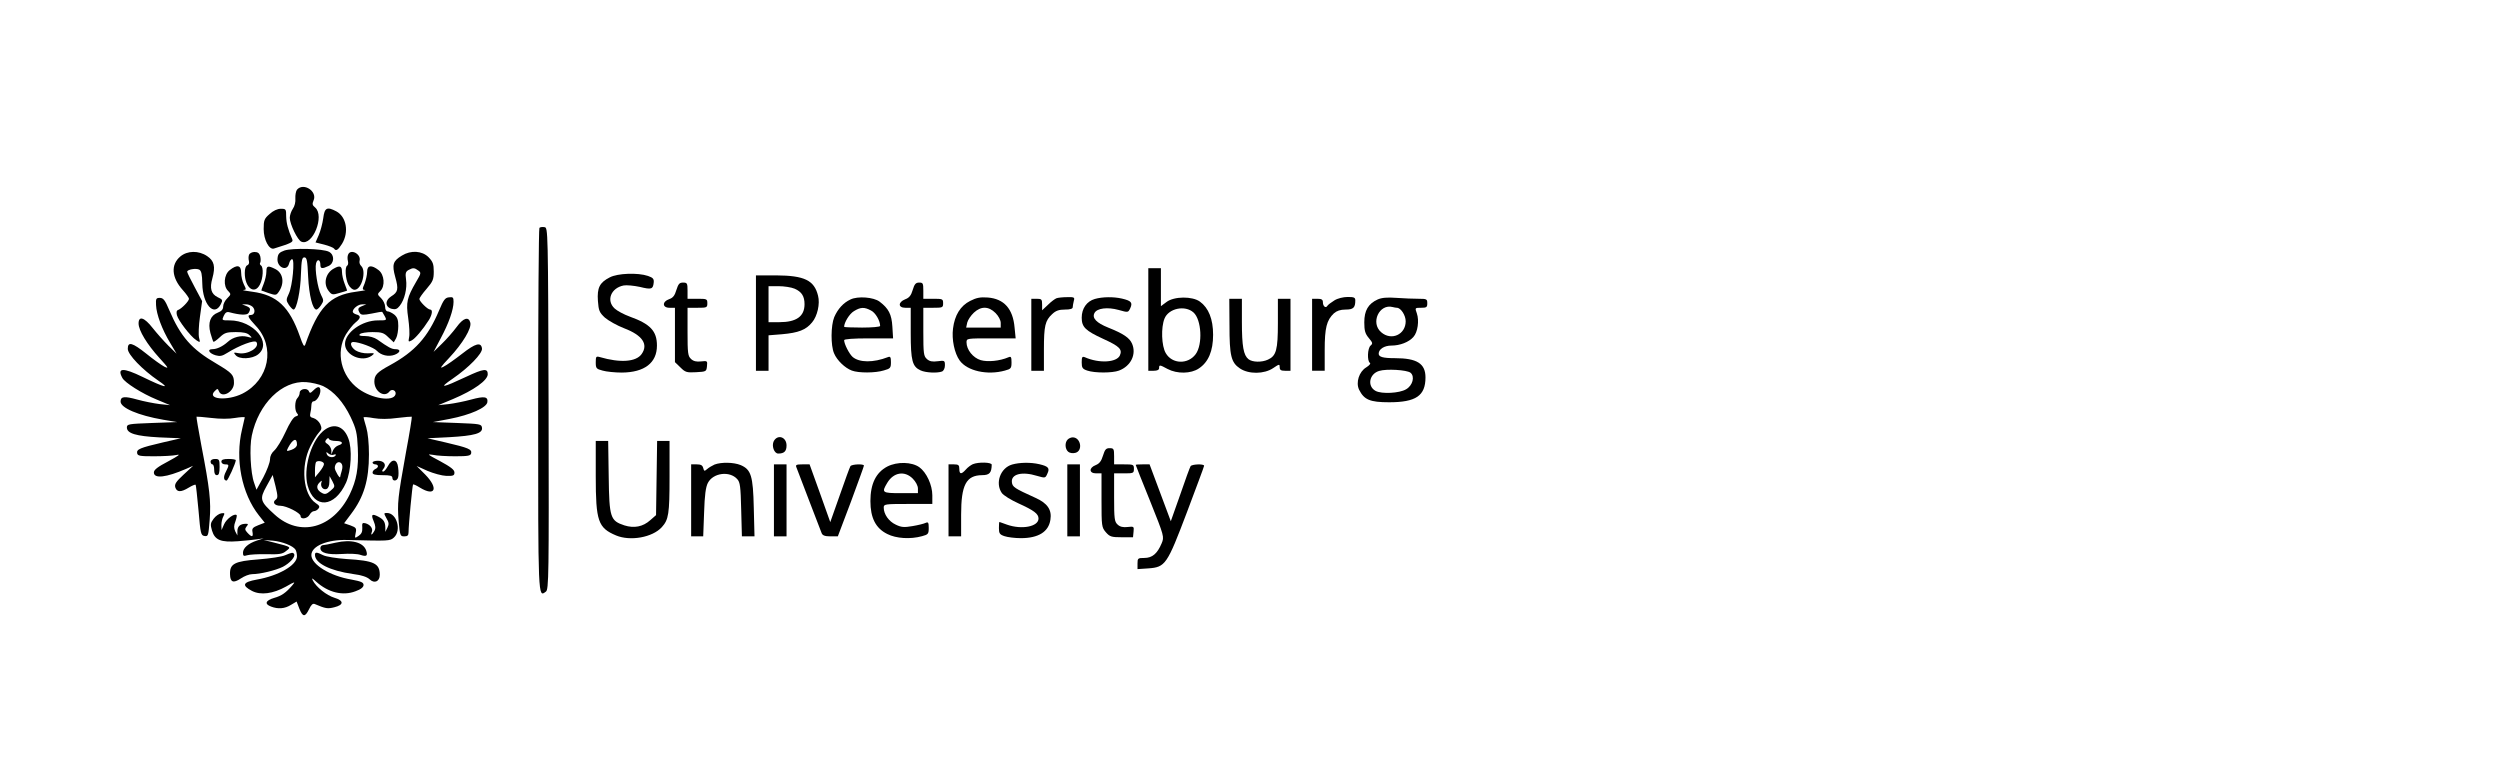<?xml version="1.0" standalone="no"?>
<!DOCTYPE svg PUBLIC "-//W3C//DTD SVG 20010904//EN"
 "http://www.w3.org/TR/2001/REC-SVG-20010904/DTD/svg10.dtd">
<svg version="1.0" xmlns="http://www.w3.org/2000/svg"
 width="1389pt" height="433pt" viewBox="0 0 1389 433"
 preserveAspectRatio="xMidYMid meet">
<g transform="translate(0,433) scale(0.1,-0.1)"
fill="#000000" stroke="none">
<path d="M1650 3276 c-6 -8 -10 -30 -9 -48 2 -20 -4 -44 -14 -58 -9 -13 -17
-36 -17 -50 0 -35 44 -126 65 -133 62 -25 130 143 76 190 -16 13 -17 20 -9 39
23 51 -56 102 -92 60z"/>
<path d="M1498 3141 c-30 -26 -33 -35 -33 -84 0 -59 30 -116 57 -108 97 30
108 36 102 51 -24 55 -33 90 -34 128 0 40 -1 42 -30 42 -19 0 -42 -11 -62 -29z"/>
<path d="M1796 3118 c-4 -29 -15 -71 -25 -94 l-18 -41 48 -12 c27 -7 51 -17
55 -22 10 -16 22 -9 44 26 40 65 25 151 -32 181 -51 27 -65 20 -72 -38z"/>
<path d="M2997 3064 c-4 -4 -7 -458 -7 -1009 0 -1061 -1 -1045 43 -1012 16 11
17 86 15 1017 -3 1003 -3 1005 -23 1008 -12 2 -24 0 -28 -4z"/>
<path d="M1580 2938 c-28 -10 -36 -19 -38 -43 -6 -49 52 -77 64 -30 3 14 11
25 17 25 16 0 2 -149 -18 -191 -16 -34 -16 -38 0 -63 10 -14 21 -26 26 -26 17
0 39 106 41 197 3 78 6 93 19 93 14 0 17 -18 21 -107 5 -104 25 -183 46 -183
5 0 17 11 26 25 15 23 15 27 0 56 -19 37 -36 144 -28 176 7 27 24 21 24 -8 0
-22 9 -24 45 -7 33 15 35 62 3 79 -33 18 -205 22 -248 7z"/>
<path d="M1002 2905 c-54 -45 -49 -117 13 -186 19 -21 35 -44 35 -49 0 -13
-41 -55 -60 -62 -9 -3 -11 -12 -7 -29 8 -31 75 -117 106 -138 24 -16 24 -15
17 13 -4 16 -2 68 5 116 l12 87 -41 77 c-23 43 -42 81 -42 86 0 13 49 21 67
12 12 -7 16 -26 17 -78 2 -116 66 -187 103 -114 12 23 10 26 -18 39 -36 18
-45 49 -29 105 18 65 10 97 -29 123 -47 32 -110 31 -149 -2z"/>
<path d="M1384 2915 c-4 -8 -4 -24 -1 -35 3 -11 -1 -21 -9 -24 -9 -3 -14 -20
-14 -43 0 -82 54 -123 84 -64 18 34 21 97 6 106 -6 4 -8 11 -4 16 3 6 3 21 0
35 -5 17 -13 24 -32 24 -13 0 -27 -7 -30 -15z"/>
<path d="M1934 2915 c-4 -8 -4 -24 -1 -35 3 -11 1 -23 -4 -26 -14 -8 -10 -72
6 -104 9 -18 24 -30 35 -30 39 0 67 103 37 132 -8 7 -12 20 -9 30 9 37 -51 68
-64 33z"/>
<path d="M2233 2910 c-50 -30 -56 -50 -37 -119 19 -68 16 -84 -23 -108 -36
-23 -33 -60 4 -69 20 -5 30 -1 44 17 27 34 42 97 35 146 -5 35 -2 44 14 53 24
13 33 13 54 -3 17 -12 16 -16 -12 -63 -51 -88 -57 -113 -44 -201 6 -43 9 -91
5 -107 -5 -26 -4 -27 15 -17 20 11 62 61 95 113 19 31 22 58 7 58 -14 0 -60
46 -60 59 0 5 18 31 40 56 35 41 40 52 40 96 0 42 -5 55 -29 80 -36 36 -98 40
-148 9z"/>
<path d="M1276 2829 c-32 -25 -37 -89 -8 -116 16 -17 16 -19 -5 -40 -13 -12
-23 -33 -23 -45 0 -17 -9 -27 -30 -35 -41 -16 -56 -55 -41 -113 7 -24 14 -46
17 -49 2 -2 18 9 35 25 26 25 38 29 89 29 43 0 64 -5 76 -17 17 -16 16 -17
-12 -9 -35 9 -80 -2 -108 -28 -29 -26 -61 -41 -86 -41 -31 0 -19 -23 18 -34
25 -7 37 -4 64 13 67 42 154 75 163 60 19 -30 -48 -71 -101 -61 -26 5 -28 4
-15 -11 20 -25 92 -22 125 4 80 63 -25 189 -158 189 -44 0 -44 0 -33 25 9 19
17 24 32 20 60 -16 97 -17 106 -4 13 22 11 29 -13 39 l-23 9 22 0 c12 1 28 -6
37 -14 17 -18 11 -45 -10 -45 -23 0 -16 -14 26 -59 112 -117 76 -302 -73 -378
-84 -42 -200 -32 -154 14 15 15 17 15 23 0 16 -42 84 -5 84 45 0 45 -9 55 -98
108 -138 80 -199 150 -262 298 -23 55 -33 67 -52 67 -20 0 -23 -4 -21 -40 2
-51 33 -135 79 -211 l35 -59 -46 45 c-25 25 -64 69 -87 98 -46 59 -78 69 -78
25 0 -39 47 -116 116 -192 50 -55 54 -61 27 -48 -17 9 -62 41 -100 72 -78 62
-103 69 -103 27 0 -32 81 -116 170 -177 70 -47 35 -39 -88 21 -109 53 -143 51
-112 -6 14 -26 108 -86 191 -120 l74 -31 -58 6 c-32 4 -88 15 -124 25 -72 20
-93 18 -93 -11 0 -35 98 -77 237 -101 l78 -13 -140 -5 c-131 -5 -140 -6 -140
-25 0 -33 50 -48 180 -55 l120 -5 -100 -23 c-128 -30 -147 -38 -143 -60 3 -15
16 -17 93 -17 50 0 106 3 125 7 26 6 14 -3 -45 -35 -59 -31 -80 -47 -80 -62 0
-36 69 -28 179 20 l39 17 -53 -49 c-43 -40 -51 -53 -46 -71 9 -27 31 -28 75
-1 18 11 35 18 38 16 2 -3 9 -67 16 -143 11 -130 13 -139 34 -142 20 -3 21 2
28 90 8 104 0 173 -46 412 -16 87 -29 159 -27 161 2 1 38 -2 82 -7 48 -6 99
-6 132 0 30 5 54 6 54 3 -1 -3 -7 -33 -15 -66 -40 -166 -2 -358 94 -479 l32
-40 -36 -14 c-31 -12 -36 -19 -32 -38 5 -29 -4 -30 -28 -4 -15 16 -15 22 -5
35 10 12 10 15 -3 15 -31 0 -47 -13 -48 -39 l0 -26 -12 23 c-8 18 -8 32 1 55
6 17 9 33 7 35 -12 12 -57 -21 -70 -51 l-14 -32 -1 28 c0 16 5 37 11 48 9 18
8 20 -12 17 -12 -2 -31 -15 -42 -30 -18 -24 -19 -32 -9 -66 16 -53 49 -66 144
-59 40 3 89 8 108 11 l35 5 -37 -12 c-49 -16 -78 -42 -78 -68 0 -18 4 -20 23
-14 12 4 60 7 107 6 73 -2 90 1 110 18 29 22 29 22 -65 46 l-60 15 52 -4 c51
-5 111 -28 125 -50 4 -6 8 -23 8 -37 0 -49 -102 -108 -223 -129 -78 -14 -86
-32 -27 -63 48 -25 117 -16 189 24 50 29 54 29 36 8 -37 -43 -60 -59 -102 -71
-48 -14 -55 -34 -17 -48 39 -15 76 -12 110 9 l32 19 15 -39 c19 -48 32 -49 54
-4 12 25 21 34 32 29 61 -26 72 -27 108 -18 54 13 55 37 1 53 -43 13 -101 59
-120 96 -8 16 -4 14 18 -6 67 -61 149 -81 219 -54 31 11 45 23 45 35 0 14 -13
20 -67 30 -120 20 -223 84 -223 136 0 50 88 87 199 84 234 -6 238 -6 260 14
43 39 16 136 -39 136 -18 0 -18 -1 -3 -29 14 -23 15 -33 6 -52 l-12 -24 0 25
c-1 31 -10 44 -38 59 -36 19 -43 13 -27 -24 11 -26 12 -41 4 -55 -13 -23 -22
-27 -14 -5 8 19 -10 41 -36 48 -17 4 -19 0 -17 -25 1 -22 -4 -34 -20 -45 -22
-15 -23 -15 -17 15 6 27 3 31 -29 43 l-35 12 39 52 c71 94 99 187 99 331 0 61
-6 120 -15 150 -8 27 -15 52 -15 55 0 3 25 2 56 -4 35 -6 83 -6 132 1 42 5 78
8 80 7 2 -2 -12 -90 -32 -196 -46 -256 -49 -284 -41 -384 7 -81 9 -85 31 -85
18 0 24 5 24 23 0 40 21 261 25 265 2 3 19 -5 38 -17 85 -52 105 -5 30 72
l-48 48 60 -27 c33 -14 80 -27 105 -28 39 -1 45 2 45 19 0 15 -21 31 -80 63
-70 37 -75 41 -40 35 22 -5 78 -8 125 -8 72 0 85 3 88 17 4 22 -15 30 -143 60
l-100 23 120 6 c141 8 188 21 183 53 -3 20 -10 21 -138 26 l-135 5 95 18 c113
22 204 62 208 93 4 31 -17 34 -91 14 -36 -10 -92 -21 -124 -25 l-58 -6 82 34
c116 49 193 104 193 138 0 34 -23 31 -119 -14 -134 -63 -158 -67 -76 -11 89
61 167 141 163 168 -5 37 -36 29 -110 -29 -40 -31 -86 -64 -103 -72 -24 -13
-19 -4 31 49 75 80 126 165 117 196 -9 35 -39 26 -76 -25 -20 -27 -56 -68 -82
-93 l-46 -45 40 76 c44 82 71 158 71 202 0 25 -3 28 -26 25 -21 -2 -30 -15
-54 -72 -63 -150 -134 -229 -275 -306 -70 -38 -85 -54 -85 -90 0 -55 56 -92
84 -55 14 18 41 4 33 -18 -15 -40 -129 -22 -204 32 -98 71 -129 204 -71 303
16 25 39 55 53 66 30 24 32 38 5 45 -11 3 -20 10 -20 15 0 18 31 42 53 41 l22
0 -22 -9 c-25 -10 -27 -17 -14 -39 8 -12 19 -12 67 -3 31 7 58 11 58 9 1 -1 7
-12 14 -24 12 -23 11 -23 -38 -23 -89 0 -183 -68 -183 -131 0 -63 95 -104 149
-65 18 14 16 15 -22 13 -24 -1 -52 6 -68 16 -27 18 -35 47 -13 47 32 0 115
-31 131 -49 23 -25 65 -35 99 -22 33 13 35 31 5 31 -22 0 -40 10 -102 54 -16
11 -44 19 -67 19 -30 0 -37 3 -29 11 6 6 37 11 70 11 51 0 63 -4 88 -29 l30
-28 13 23 c7 13 12 44 12 68 0 34 -5 48 -22 63 -13 10 -29 18 -37 18 -8 0 -14
10 -14 25 0 14 -10 36 -22 48 -22 21 -22 23 -5 40 28 27 23 91 -9 116 -40 31
-64 28 -64 -9 0 -17 -7 -46 -14 -65 -14 -32 -13 -35 2 -36 9 -1 -14 -5 -51
-10 -144 -19 -208 -85 -281 -294 -6 -15 -12 -4 -30 47 -58 164 -127 229 -263
247 -37 5 -60 9 -50 10 16 1 16 3 2 31 -8 16 -15 45 -15 65 0 42 -22 47 -64
14z m519 -644 c60 -29 113 -89 153 -172 31 -66 36 -87 40 -172 5 -112 -7 -179
-45 -258 -93 -190 -278 -239 -417 -112 -82 74 -85 86 -45 158 l34 62 16 -63
c13 -55 13 -64 1 -74 -21 -15 -6 -34 26 -34 33 0 112 -40 112 -57 0 -21 38
-15 50 7 6 11 17 20 24 20 8 0 19 6 25 14 9 11 6 17 -15 31 -70 46 -85 205
-30 315 15 30 36 64 47 76 17 18 18 25 8 48 -7 14 -23 29 -37 33 -18 4 -22 10
-18 27 3 11 6 31 6 44 0 12 5 22 11 22 17 0 38 32 39 58 0 27 -14 28 -39 3
-16 -16 -20 -17 -25 -5 -8 21 -51 14 -51 -8 0 -10 -6 -23 -13 -30 -15 -15 -16
-70 -1 -85 8 -8 6 -13 -9 -17 -12 -4 -33 -36 -56 -87 -20 -44 -48 -89 -61
-101 -16 -14 -25 -32 -25 -51 0 -16 -17 -61 -37 -99 l-38 -69 -13 38 c-20 54
-27 198 -13 263 37 177 168 306 301 297 30 -2 73 -12 95 -22z m-145 -325 c0
-11 -11 -22 -30 -29 -29 -10 -30 -9 -19 12 26 49 49 58 49 17z"/>
<path d="M1791 1931 c-66 -61 -106 -208 -82 -298 36 -133 151 -124 214 16 28
66 35 188 12 246 -27 73 -88 88 -144 36z m75 -51 c38 0 46 -15 13 -25 -11 -4
-24 -16 -29 -28 l-9 -22 0 22 c-1 13 -10 28 -20 35 -16 10 -17 15 -8 26 7 9
13 10 15 3 2 -6 19 -11 38 -11z m-11 -76 c9 3 13 2 10 -4 -10 -16 -42 -12 -49
6 -5 14 -4 15 9 4 8 -7 22 -10 30 -6z m-55 -52 c0 -8 -11 -27 -25 -44 l-25
-30 0 40 c0 21 3 41 6 45 11 11 44 3 44 -11z m99 -37 c-5 -16 -9 -32 -9 -35
-1 -13 -30 36 -30 50 0 25 20 41 35 27 8 -8 10 -21 4 -42z m-63 -112 c-22 -19
-31 -21 -47 -12 -29 15 -34 38 -15 57 14 14 16 14 12 2 -8 -22 9 -44 28 -37
10 4 16 19 16 39 l1 33 16 -29 c15 -29 15 -31 -11 -53z"/>
<path d="M1480 2820 c0 -17 -7 -47 -15 -67 -8 -20 -14 -37 -13 -37 2 -1 21 -8
42 -15 36 -12 41 -12 53 5 35 48 28 106 -17 129 -42 21 -50 19 -50 -15z"/>
<path d="M1855 2838 c-47 -25 -61 -87 -27 -127 15 -19 21 -20 57 -9 22 6 41
12 43 13 1 1 -5 18 -13 38 -8 20 -15 50 -15 67 0 32 -12 37 -45 18z"/>
<path d="M6380 2555 l0 -285 30 0 c20 0 30 5 30 15 0 19 3 19 47 -5 53 -28
130 -27 174 3 53 35 79 97 79 187 0 87 -25 149 -73 184 -42 31 -144 30 -186
-2 l-31 -23 0 106 0 105 -35 0 -35 0 0 -285z m251 39 c45 -40 52 -178 12 -232
-43 -58 -131 -55 -166 6 -24 40 -27 143 -7 192 23 57 114 76 161 34z"/>
<path d="M3388 2789 c-57 -29 -71 -58 -66 -131 4 -54 8 -64 39 -93 20 -17 68
-44 107 -59 102 -39 135 -89 97 -143 -31 -44 -119 -50 -232 -17 -21 6 -23 3
-23 -29 0 -33 3 -37 38 -46 20 -6 69 -11 107 -11 126 1 195 54 195 150 0 81
-37 120 -151 161 -33 12 -70 32 -84 45 -48 44 -21 114 50 128 17 3 57 -1 90
-8 65 -16 73 -13 77 24 2 20 -3 27 -32 37 -56 19 -169 15 -212 -8z"/>
<path d="M4200 2535 l0 -265 35 0 35 0 0 99 0 98 75 6 c91 8 133 24 167 66 29
34 45 103 33 148 -21 86 -76 112 -232 113 l-113 0 0 -265z m215 191 c39 -17
55 -42 55 -86 0 -68 -45 -100 -140 -100 l-60 0 0 100 0 100 55 0 c31 0 71 -6
90 -14z"/>
<path d="M3758 2719 c-9 -31 -19 -44 -40 -51 -40 -14 -39 -48 2 -48 l30 0 0
-151 0 -151 30 -29 c27 -27 35 -30 87 -27 57 3 58 4 61 34 3 29 2 30 -33 26
-25 -3 -42 1 -55 13 -18 16 -20 32 -20 152 l0 133 55 0 c52 0 55 1 55 25 0 24
-3 25 -55 25 l-55 0 0 45 c0 41 -2 45 -25 45 -20 0 -26 -7 -37 -41z"/>
<path d="M5071 2719 c-9 -31 -20 -44 -42 -52 -40 -16 -40 -47 1 -47 l30 0 0
-140 c0 -155 9 -187 55 -208 28 -13 93 -16 119 -6 9 4 16 18 16 34 0 27 -2 28
-40 23 -30 -4 -45 -1 -60 12 -18 16 -20 31 -20 152 l0 133 55 0 c52 0 55 1 55
25 0 24 -3 25 -55 25 l-55 0 0 45 c0 41 -2 45 -23 45 -19 0 -26 -8 -36 -41z"/>
<path d="M4725 2666 c-39 -18 -70 -52 -90 -98 -19 -46 -20 -158 -1 -201 16
-39 61 -82 99 -96 37 -14 130 -14 178 1 36 10 39 14 39 46 0 27 -3 33 -16 28
-82 -32 -160 -31 -197 1 -19 17 -47 72 -47 93 0 6 49 10 136 10 l136 0 -4 65
c-4 69 -21 101 -71 139 -33 25 -121 32 -162 12z m114 -61 c25 -12 51 -57 51
-86 0 -5 -45 -9 -100 -9 -55 0 -100 2 -100 4 0 24 29 72 54 87 37 23 58 24 95
4z"/>
<path d="M5390 2658 c-54 -27 -86 -80 -95 -153 -8 -61 8 -138 37 -178 42 -58
153 -83 251 -56 34 9 37 13 37 46 0 30 -3 34 -17 28 -49 -21 -115 -27 -154
-16 -43 13 -79 58 -79 99 0 22 2 22 136 22 l137 0 -6 60 c-9 105 -59 160 -149
167 -41 3 -63 -1 -98 -19z m141 -67 c17 -17 29 -40 29 -55 l0 -26 -96 0 -96 0
6 28 c4 15 20 39 37 55 40 37 82 36 120 -2z"/>
<path d="M5870 2673 c-8 -3 -30 -19 -47 -36 l-33 -31 0 32 c0 29 -3 32 -30 32
l-30 0 0 -200 0 -200 35 0 35 0 0 119 c0 131 7 160 46 196 20 19 38 25 70 25
29 0 44 4 44 13 0 6 3 22 6 35 6 20 3 22 -37 21 -24 0 -51 -3 -59 -6z"/>
<path d="M6083 2669 c-45 -13 -73 -53 -73 -104 0 -52 20 -72 120 -118 90 -41
107 -58 92 -92 -18 -39 -115 -45 -194 -10 -15 6 -18 2 -18 -28 0 -30 4 -37 31
-46 41 -14 139 -14 176 0 66 25 98 90 73 149 -14 33 -48 56 -133 90 -65 26
-91 53 -76 81 14 27 73 34 134 17 53 -15 53 -15 65 10 14 31 5 41 -46 53 -48
11 -109 10 -151 -2z"/>
<path d="M7414 2661 c-18 -11 -35 -24 -39 -30 -9 -16 -25 -3 -25 20 0 14 -7
19 -30 19 l-30 0 0 -200 0 -200 35 0 35 0 0 115 c0 124 11 166 51 204 16 14
36 21 65 21 43 0 54 10 54 51 0 16 -7 19 -42 19 -25 0 -57 -8 -74 -19z"/>
<path d="M7654 2666 c-52 -24 -74 -61 -74 -127 0 -47 5 -63 25 -87 22 -26 23
-31 10 -42 -17 -14 -20 -85 -4 -96 6 -3 -2 -14 -20 -25 -40 -24 -59 -84 -40
-124 28 -56 60 -70 167 -70 149 0 202 36 202 138 0 77 -47 107 -170 107 -67 0
-90 7 -90 25 0 25 31 45 71 45 47 0 97 19 122 48 24 26 33 91 19 131 -11 31
-11 31 24 31 30 0 34 3 34 25 0 23 -3 25 -48 25 -27 0 -82 2 -123 5 -52 4 -83
1 -105 -9z m107 -46 c22 0 49 -42 49 -75 0 -74 -80 -110 -136 -61 -61 52 -11
160 64 140 8 -2 18 -4 23 -4z m76 -361 c25 -21 12 -71 -25 -92 -37 -22 -135
-27 -169 -9 -48 26 -36 94 19 111 41 13 155 6 175 -10z"/>
<path d="M6831 2523 c0 -170 9 -207 58 -240 49 -33 135 -32 185 2 34 23 36 23
36 5 0 -16 7 -20 30 -20 l30 0 0 200 0 200 -35 0 -35 0 0 -135 c0 -149 -9
-182 -55 -203 -34 -16 -86 -15 -108 2 -28 22 -37 71 -37 208 l0 128 -35 0 -35
0 1 -147z"/>
<path d="M4299 1879 c-13 -26 2 -69 25 -69 33 0 46 13 46 45 0 47 -49 64 -71
24z"/>
<path d="M5932 1888 c-17 -17 -15 -53 3 -68 8 -7 25 -10 40 -6 43 11 30 86
-15 86 -9 0 -21 -5 -28 -12z"/>
<path d="M3310 1683 c0 -249 13 -286 113 -328 79 -33 202 -11 254 46 38 42 43
73 43 280 l0 199 -34 0 -35 0 -3 -206 -3 -206 -32 -28 c-41 -37 -90 -46 -144
-29 -78 26 -84 42 -87 270 l-3 199 -35 0 -34 0 0 -197z"/>
<path d="M6128 1798 c-9 -30 -20 -44 -40 -52 -39 -15 -38 -46 2 -46 l30 0 0
-149 c0 -144 1 -151 24 -178 22 -25 31 -28 88 -28 l63 0 3 31 c3 29 2 30 -33
26 -25 -3 -42 1 -55 13 -18 16 -20 32 -20 152 l0 133 55 0 c52 0 55 1 55 25 0
24 -3 25 -55 25 l-55 0 0 45 c0 41 -2 45 -25 45 -20 0 -26 -7 -37 -42z"/>
<path d="M1170 1765 c0 -8 5 -15 10 -15 6 0 10 -13 10 -30 0 -20 5 -30 15 -30
11 0 15 12 15 45 0 41 -2 45 -25 45 -16 0 -25 -6 -25 -15z"/>
<path d="M1230 1765 c0 -8 9 -15 20 -15 24 0 24 -3 5 -41 -15 -28 -13 -49 4
-49 7 0 51 97 51 113 0 4 -18 7 -40 7 -29 0 -40 -4 -40 -15z"/>
<path d="M2070 1760 c0 -5 7 -10 15 -10 8 0 15 -5 15 -10 0 -6 -7 -13 -15 -16
-8 -4 -15 -12 -15 -20 0 -10 15 -14 55 -14 42 0 55 -3 55 -15 0 -21 27 -19 32
3 3 9 3 34 0 55 -5 47 -34 51 -57 7 -9 -16 -20 -30 -26 -30 -8 0 -7 5 1 15 19
23 4 45 -30 45 -16 0 -30 -4 -30 -10z"/>
<path d="M3970 1749 c-13 -6 -32 -17 -41 -25 -15 -13 -17 -13 -22 6 -4 15 -13
20 -36 20 l-31 0 0 -200 0 -200 34 0 33 0 5 133 c3 96 9 141 21 164 29 56 121
68 163 21 16 -17 19 -41 22 -169 l4 -149 35 0 35 0 -4 158 c-4 179 -15 213
-73 238 -39 16 -108 17 -145 3z"/>
<path d="M4930 1738 c-63 -33 -94 -96 -94 -192 0 -93 29 -151 94 -183 49 -25
128 -30 193 -12 34 9 37 13 37 46 0 30 -3 34 -17 28 -10 -5 -43 -13 -73 -18
-47 -8 -62 -7 -93 8 -39 18 -67 58 -67 95 0 19 6 20 135 20 l135 0 0 48 c0 57
-32 127 -72 156 -42 30 -123 32 -178 4z m141 -67 c17 -17 29 -40 29 -55 l0
-26 -95 0 c-105 0 -108 3 -75 58 35 58 96 68 141 23z"/>
<path d="M5405 1751 c-11 -5 -29 -18 -39 -30 -25 -28 -36 -27 -36 4 0 21 -5
25 -30 25 l-30 0 0 -200 0 -200 35 0 35 0 0 120 c0 166 28 219 116 220 42 0
53 13 54 58 0 14 -73 16 -105 3z"/>
<path d="M5623 1749 c-65 -19 -95 -103 -57 -158 9 -13 51 -39 93 -58 86 -39
111 -58 111 -84 0 -45 -93 -63 -175 -34 -22 8 -41 15 -42 15 -2 0 -3 -15 -3
-34 0 -29 4 -36 31 -45 18 -6 58 -11 91 -11 97 0 154 35 164 102 9 55 -16 92
-83 122 -117 53 -128 60 -131 87 -5 45 56 61 140 35 45 -13 46 -13 57 12 15
31 6 41 -45 53 -48 11 -109 10 -151 -2z"/>
<path d="M4300 1550 l0 -200 35 0 35 0 0 200 0 200 -35 0 -35 0 0 -200z"/>
<path d="M4425 1733 c4 -10 35 -92 70 -183 35 -91 66 -173 70 -182 5 -13 18
-18 49 -18 l41 0 73 193 c39 106 72 196 72 200 0 11 -68 8 -75 -3 -4 -6 -30
-78 -59 -161 l-53 -150 -57 160 -58 161 -40 0 c-34 0 -39 -3 -33 -17z"/>
<path d="M5930 1550 l0 -200 35 0 35 0 0 200 0 200 -35 0 -35 0 0 -200z"/>
<path d="M6310 1747 c0 -2 36 -92 80 -201 79 -197 79 -199 64 -235 -24 -57
-52 -81 -96 -81 -36 0 -38 -2 -38 -31 l0 -31 60 4 c95 7 104 20 215 313 52
138 95 253 95 257 0 12 -68 9 -75 -2 -4 -6 -30 -77 -58 -159 l-52 -147 -59
158 -59 158 -38 0 c-22 0 -39 -1 -39 -3z"/>
<path d="M1865 1315 c-33 -8 -66 -14 -72 -14 -7 -1 -13 -8 -13 -16 0 -27 40
-38 119 -33 42 3 88 1 104 -5 33 -11 41 -6 32 23 -15 47 -82 65 -170 45z"/>
<path d="M1584 1245 c-17 -8 -84 -18 -148 -23 -133 -10 -160 -24 -158 -83 1
-44 18 -51 60 -23 19 13 47 24 63 24 44 0 131 21 171 41 38 20 71 56 62 71 -7
10 -12 9 -50 -7z"/>
<path d="M1750 1247 c0 -46 83 -88 210 -106 48 -6 79 -16 94 -30 26 -25 56
-12 56 25 0 64 -32 79 -185 88 -55 4 -113 13 -129 21 -36 18 -46 19 -46 2z"/>
</g>
</svg>
